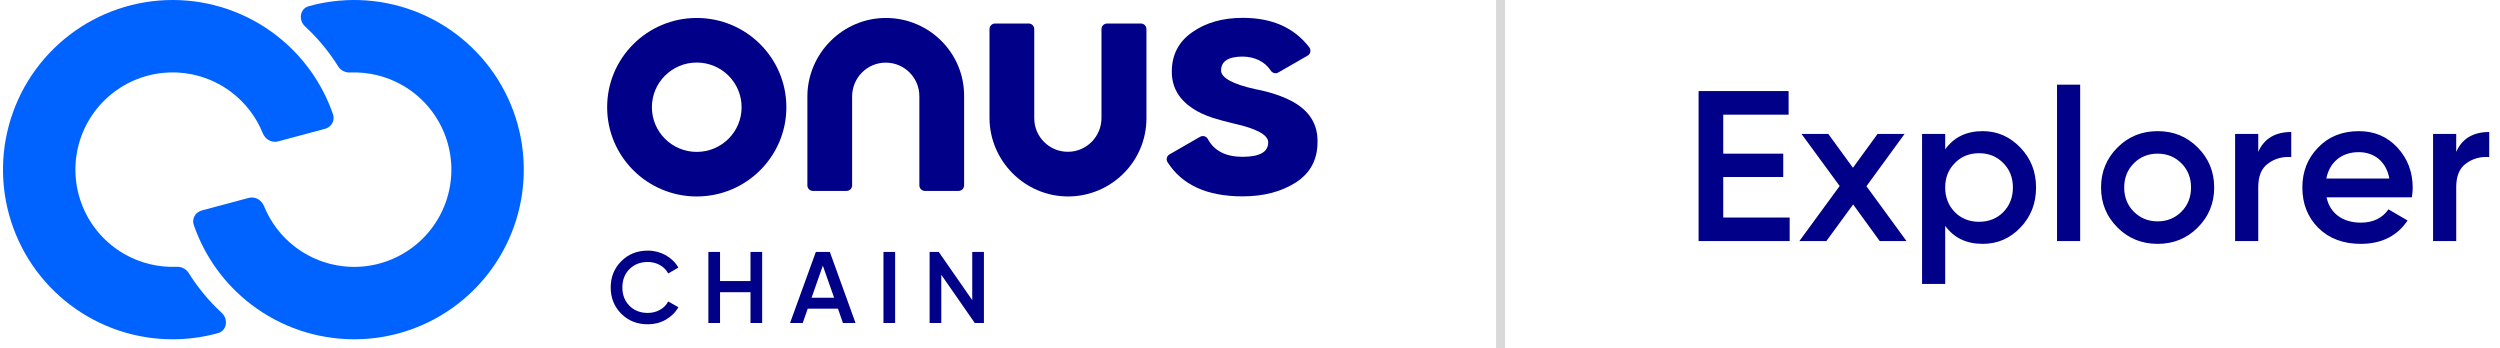 <svg width="280" height="39" viewBox="0 0 280 39" fill="none" xmlns="http://www.w3.org/2000/svg">
<path fill-rule="evenodd" clip-rule="evenodd" d="M30.902 3.926C33.867 6.202 36.088 9.295 37.299 12.811C37.538 13.505 37.113 14.237 36.403 14.427L31.138 15.838C30.429 16.028 29.707 15.602 29.432 14.921C28.707 13.127 27.513 11.549 25.964 10.361C24.062 8.902 21.732 8.111 19.335 8.111C16.938 8.111 14.608 8.902 12.706 10.361C10.804 11.82 9.437 13.866 8.817 16.182C8.196 18.497 8.357 20.953 9.275 23.168C10.192 25.382 11.814 27.232 13.89 28.431C15.685 29.467 17.733 29.966 19.79 29.88C20.327 29.858 20.845 30.113 21.129 30.569C22.005 31.973 23.039 33.275 24.215 34.45C24.418 34.654 24.625 34.853 24.836 35.047C25.594 35.748 25.42 37.029 24.426 37.306C23.573 37.543 22.701 37.721 21.815 37.838C17.668 38.384 13.457 37.546 9.835 35.455C6.213 33.364 3.382 30.136 1.781 26.271C0.181 22.407 -0.1 18.123 0.982 14.083C2.065 10.043 4.45 6.473 7.769 3.926C11.087 1.38 15.152 0 19.335 0C23.518 0 27.583 1.38 30.902 3.926Z" fill="#0062FF"/>
<path fill-rule="evenodd" clip-rule="evenodd" d="M37.871 7.431C38.156 7.887 38.673 8.143 39.21 8.12C41.267 8.034 43.315 8.533 45.109 9.57C47.185 10.768 48.808 12.618 49.725 14.833C50.643 17.048 50.804 19.503 50.183 21.819C49.563 24.134 48.196 26.18 46.294 27.639C44.392 29.099 42.062 29.89 39.665 29.89C37.268 29.89 34.938 29.099 33.036 27.639C31.487 26.451 30.293 24.874 29.568 23.079C29.293 22.398 28.571 21.973 27.862 22.163L22.597 23.573C21.887 23.764 21.462 24.495 21.701 25.189C22.912 28.705 25.133 31.798 28.098 34.074C31.416 36.62 35.482 38 39.665 38C43.847 38 47.913 36.62 51.231 34.074C54.55 31.528 56.935 27.958 58.017 23.918C59.1 19.878 58.819 15.593 57.219 11.729C55.618 7.865 52.787 4.637 49.165 2.546C45.543 0.454 41.332 -0.383 37.185 0.163C36.299 0.279 35.427 0.457 34.574 0.695C33.58 0.971 33.406 2.252 34.164 2.953C34.375 3.148 34.582 3.347 34.785 3.55C35.961 4.725 36.995 6.028 37.871 7.431Z" fill="#0062FF"/>
<path d="M99.274 2.013C94.415 1.978 90.426 5.974 90.426 10.825V20.762C90.426 21.102 90.708 21.383 91.05 21.383H94.815C95.156 21.383 95.438 21.102 95.438 20.762V10.802C95.438 8.727 97.109 7.016 99.192 7.016C101.274 7.005 102.968 8.692 102.968 10.766V20.762C102.968 21.102 103.251 21.383 103.592 21.383H107.357C107.698 21.383 107.981 21.102 107.981 20.762V10.766C108.004 5.95 104.098 2.036 99.274 2.013Z" fill="#000088"/>
<path d="M78.036 22.004C72.495 22.004 68 17.528 68 12.008C68 6.489 72.495 2.012 78.036 2.012C83.578 2.012 88.073 6.489 88.073 12.008C88.073 17.528 83.578 22.004 78.036 22.004ZM83.06 12.008C83.06 9.243 80.813 7.005 78.036 7.005C75.26 7.005 73.012 9.243 73.012 12.008C73.012 14.774 75.26 17.012 78.036 17.012C80.813 17.012 83.06 14.774 83.06 12.008Z" fill="#000088"/>
<path d="M142.337 7.918C142.525 8.199 142.889 8.281 143.172 8.117L146.455 6.23C146.784 6.043 146.866 5.609 146.643 5.305C144.937 3.09 142.466 2 139.195 2C136.936 2 135.053 2.527 133.5 3.629C131.994 4.684 131.241 6.172 131.241 8.023C131.241 9.769 132.041 11.129 133.583 12.148C134.206 12.57 134.959 12.91 135.842 13.203C136.465 13.39 137.265 13.625 138.23 13.847C140.783 14.41 142.042 15.136 142.042 15.933C142.042 17.035 141.078 17.562 139.16 17.562C137.324 17.562 135.995 16.918 135.277 15.57C135.112 15.254 134.712 15.148 134.406 15.324L132.712 16.297L130.982 17.293C130.677 17.468 130.571 17.867 130.771 18.172C132.394 20.715 135.195 21.992 139.16 21.992C141.548 21.992 143.513 21.465 145.137 20.433C146.772 19.379 147.561 17.855 147.561 15.922C147.608 14.105 146.808 12.664 145.219 11.644C144.09 10.93 142.537 10.355 140.572 9.98C138.018 9.418 136.76 8.691 136.76 7.894C136.76 6.875 137.56 6.336 139.183 6.336C140.536 6.359 141.654 6.887 142.337 7.918Z" fill="#000088"/>
<path d="M123.366 3.253V13.214C123.366 15.288 121.696 16.999 119.613 16.999C117.531 17.011 115.836 15.323 115.836 13.249V3.253C115.836 2.913 115.554 2.632 115.213 2.632H111.448C111.106 2.632 110.824 2.913 110.824 3.253V13.191C110.824 18.03 114.801 22.026 119.672 22.003C124.496 21.968 128.402 18.066 128.402 13.249V3.253C128.402 2.913 128.12 2.632 127.779 2.632H124.014C123.649 2.632 123.366 2.913 123.366 3.253Z" fill="#000088"/>
<path d="M72.558 36.321C73.285 36.321 73.956 36.15 74.558 35.809C75.172 35.457 75.649 34.991 75.979 34.411L74.842 33.764C74.433 34.548 73.558 35.048 72.558 35.048C71.705 35.048 71.023 34.775 70.489 34.241C69.966 33.707 69.705 33.025 69.705 32.195C69.705 31.365 69.966 30.683 70.489 30.149C71.023 29.615 71.705 29.342 72.558 29.342C73.558 29.342 74.422 29.842 74.842 30.627L75.979 29.967C75.297 28.797 74.001 28.069 72.558 28.069C71.364 28.069 70.364 28.467 69.58 29.262C68.796 30.047 68.398 31.024 68.398 32.195C68.398 33.366 68.796 34.343 69.58 35.139C70.364 35.923 71.364 36.321 72.558 36.321ZM84.055 31.479H80.645V28.217H79.338V36.173H80.645V32.729H84.055V36.173H85.362V28.217H84.055V31.479ZM95.818 36.173L92.942 28.217H91.374L88.487 36.173H89.908L90.465 34.571H93.852L94.409 36.173H95.818ZM92.158 29.751L93.42 33.343H90.897L92.158 29.751ZM98.947 36.173H100.254V28.217H98.947V36.173ZM108.891 33.616L105.14 28.217H104.117V36.173H105.424V30.774L109.175 36.173H110.198V28.217H108.891V33.616Z" fill="#000088"/>
<path d="M193.003 19.824H199.723V17.208H193.003V12.84H200.323V10.2H190.243V27H200.443V24.36H193.003V19.824ZM209.041 20.856L213.313 15H210.289L207.529 18.792L204.769 15H201.769L206.041 20.832L201.529 27H204.553L207.553 22.896L210.529 27H213.529L209.041 20.856ZM222.062 14.688C220.238 14.688 218.846 15.36 217.862 16.728V15H215.27V31.8H217.862V25.296C218.846 26.64 220.238 27.312 222.062 27.312C223.718 27.312 225.11 26.712 226.286 25.488C227.462 24.264 228.038 22.776 228.038 21C228.038 19.248 227.462 17.76 226.286 16.536C225.11 15.312 223.718 14.688 222.062 14.688ZM218.942 23.76C218.222 23.016 217.862 22.104 217.862 21C217.862 19.896 218.222 18.984 218.942 18.264C219.662 17.52 220.574 17.16 221.654 17.16C222.734 17.16 223.646 17.52 224.366 18.264C225.086 18.984 225.446 19.896 225.446 21C225.446 22.104 225.086 23.016 224.366 23.76C223.646 24.48 222.734 24.84 221.654 24.84C220.574 24.84 219.662 24.48 218.942 23.76ZM232.979 27V9.48H230.387V27H232.979ZM241.653 27.312C243.429 27.312 244.917 26.712 246.141 25.488C247.365 24.264 247.989 22.776 247.989 21C247.989 19.224 247.365 17.736 246.141 16.512C244.917 15.288 243.429 14.688 241.653 14.688C239.901 14.688 238.389 15.288 237.165 16.512C235.941 17.736 235.317 19.224 235.317 21C235.317 22.776 235.941 24.264 237.165 25.488C238.389 26.712 239.901 27.312 241.653 27.312ZM238.989 23.712C238.269 22.992 237.909 22.08 237.909 21C237.909 19.92 238.269 19.008 238.989 18.288C239.709 17.568 240.597 17.208 241.653 17.208C242.709 17.208 243.597 17.568 244.317 18.288C245.037 19.008 245.397 19.92 245.397 21C245.397 22.08 245.037 22.992 244.317 23.712C243.597 24.432 242.709 24.792 241.653 24.792C240.597 24.792 239.709 24.432 238.989 23.712ZM252.924 15H250.332V27H252.924V20.952C252.924 19.728 253.284 18.84 254.028 18.312C254.772 17.76 255.636 17.52 256.62 17.592V14.784C254.82 14.784 253.572 15.528 252.924 17.016V15ZM270.127 22.104C270.199 21.648 270.223 21.288 270.223 21.024C270.223 19.272 269.647 17.76 268.519 16.536C267.391 15.312 265.951 14.688 264.199 14.688C262.351 14.688 260.815 15.288 259.639 16.512C258.463 17.712 257.863 19.2 257.863 21C257.863 22.824 258.463 24.336 259.663 25.536C260.863 26.712 262.447 27.312 264.391 27.312C266.719 27.312 268.471 26.448 269.647 24.696L267.511 23.448C266.815 24.432 265.783 24.936 264.415 24.936C262.423 24.936 260.959 23.928 260.575 22.104H270.127ZM260.551 19.992C260.911 18.168 262.255 17.04 264.175 17.04C265.879 17.04 267.247 18.048 267.607 19.992H260.551ZM275.096 15H272.504V27H275.096V20.952C275.096 19.728 275.456 18.84 276.2 18.312C276.944 17.76 277.808 17.52 278.792 17.592V14.784C276.992 14.784 275.744 15.528 275.096 17.016V15Z" fill="#000088"/>
<rect x="167.562" width="1" height="39" fill="#D9D9D9"/>
</svg>

